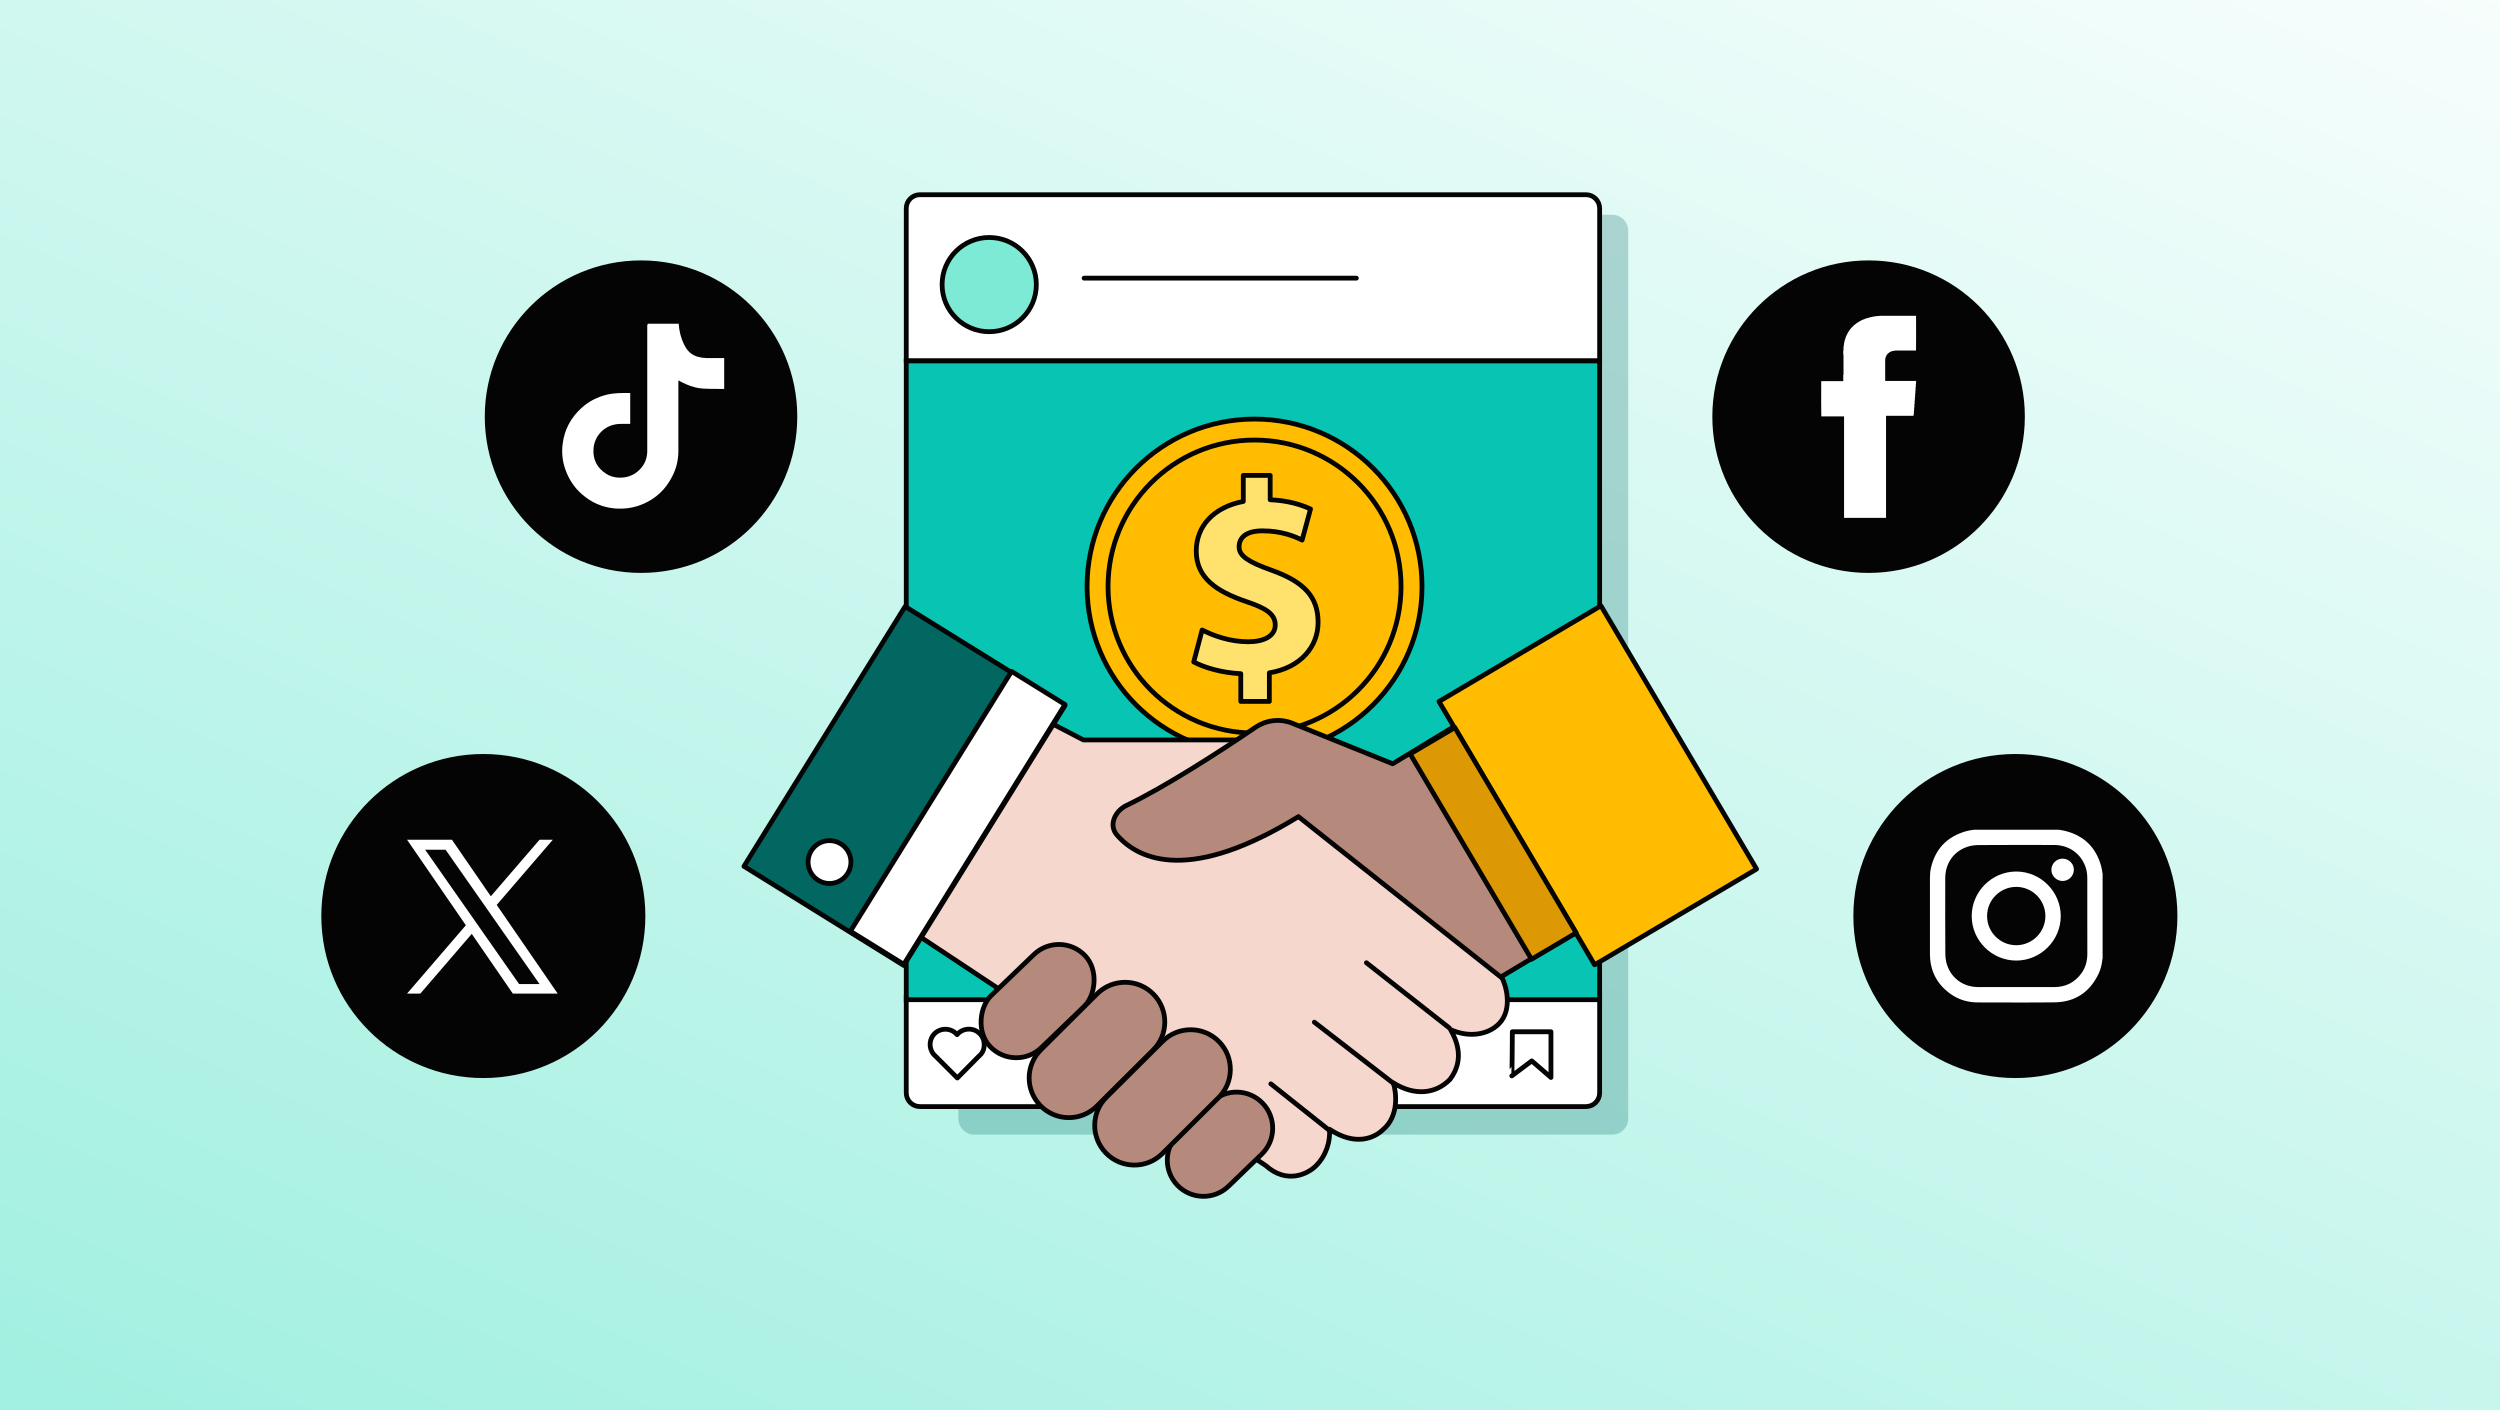 <svg xmlns="http://www.w3.org/2000/svg" width="780" height="440" viewBox="0 0 780 440" fill="none"><rect x="0" y="0" width="780" height="440" fill="#333333" stroke="none"/><rect width="780" height="440" fill="url(#paint0_linear_48601_43)"></rect><path d="M299 72C299 69.239 301.239 67 304 67L503 67C505.761 67 508 69.239 508 72V349C508 351.761 505.761 354 503 354H304C301.239 354 299 351.761 299 349V72Z" fill="#026661" fill-opacity="0.25"></path><path d="M282.75 65C282.75 62.653 284.653 60.75 287 60.75H494.835C497.182 60.75 499.085 62.653 499.085 65V112.597H282.75V65Z" fill="white" stroke="#040404" stroke-width="1.5"></path><path d="M282.75 341C282.75 343.347 284.653 345.25 287 345.25H494.835C497.182 345.25 499.085 343.347 499.085 341V311.185H282.75V341Z" fill="white" stroke="#040404" stroke-width="1.5"></path><path d="M282.75 112.615L499.085 112.615V311.908H282.75V112.615Z" fill="#08C4B2" stroke="#040404" stroke-width="1.5"></path><path d="M305.413 329.53L298.688 336.331L291.888 329.53C289.88 327.845 289.615 324.833 291.301 322.806C292.987 320.798 295.999 320.533 298.025 322.219C298.234 322.389 298.423 322.598 298.613 322.806C300.299 320.779 303.31 320.495 305.337 322.181C306.436 323.09 307.061 324.416 307.061 325.837C307.156 327.276 306.53 328.659 305.413 329.53Z" fill="white" stroke="#040404" stroke-width="1.5" stroke-linecap="round" stroke-linejoin="round"></path><path d="M338.242 86.787H423.178" stroke="#040404" stroke-width="1.5" stroke-miterlimit="10" stroke-linecap="round" stroke-linejoin="round"></path><path d="M308.635 103.493C316.754 103.493 323.334 96.912 323.334 88.794C323.334 80.676 316.754 74.095 308.635 74.095C300.517 74.095 293.937 80.676 293.937 88.794C293.937 96.912 300.517 103.493 308.635 103.493Z" fill="#7DEAD5" stroke="#040404" stroke-width="1.5" stroke-miterlimit="10" stroke-linecap="round" stroke-linejoin="round"></path><path d="M471.85 321.911H483.897V336.174L477.911 331.003L471.679 335.682C471.774 335.663 471.85 322.404 471.85 321.911Z" fill="white" stroke="#040404" stroke-width="1.5" stroke-linecap="round" stroke-linejoin="round"></path><circle cx="391.417" cy="183" r="52.25" fill="#FFBC00" stroke="#040404" stroke-width="1.5"></circle><circle cx="391.417" cy="183" r="45.707" stroke="#040404" stroke-width="1.5"></circle><path d="M387.123 218.318V210.191C381.355 209.929 375.85 208.356 372.442 206.521L375.064 196.559C378.734 198.394 383.715 200.229 389.482 200.229C394.464 200.229 397.872 198.394 397.872 194.986C397.872 191.578 394.988 189.743 388.696 187.645C379.52 184.499 373.228 180.305 373.228 171.916C373.228 164.313 378.472 158.283 387.909 156.448V148.321H396.299V155.924C402.066 156.186 405.999 157.497 408.882 158.808L406.261 168.508C404.164 167.459 399.969 165.624 393.939 165.624C388.434 165.624 386.599 167.983 386.599 170.605C386.599 173.489 389.482 175.324 396.823 177.945C407.047 181.616 411.242 186.335 411.242 194.199C411.242 201.802 405.737 208.356 396.037 209.929V218.843H387.123V218.318Z" fill="#FFE16E" stroke="#040404" stroke-width="1.5" stroke-miterlimit="10" stroke-linecap="round" stroke-linejoin="round"></path><path d="M628.8 335.6C656.304 335.6 678.6 313.304 678.6 285.8C678.6 258.296 656.304 236 628.8 236C601.296 236 579 258.296 579 285.8C579 313.304 601.296 335.6 628.8 335.6Z" fill="#040404" stroke="#040404" stroke-width="1.5" stroke-miterlimit="10"></path><path d="M615.917 258.87C624.686 258.87 633.455 258.87 642.224 258.87C642.779 258.951 643.334 259.019 643.875 259.141C649.978 260.508 653.889 264.216 655.567 270.238C655.784 271.023 655.865 271.848 656.014 272.66C656.014 281.429 656.014 290.198 656.014 298.967C655.987 299.143 655.946 299.306 655.919 299.482C655.757 300.957 655.432 302.391 654.796 303.731C652.062 309.523 647.475 312.635 641.074 312.73C633.076 312.838 625.078 312.757 617.08 312.757C613.981 312.757 611.113 311.918 608.582 310.118C604.292 307.06 602.154 302.865 602.14 297.601C602.113 289.738 602.127 281.889 602.14 274.027C602.14 273.012 602.195 271.983 602.411 270.995C603.751 264.892 607.472 260.995 613.494 259.317C614.279 259.087 615.105 259.006 615.917 258.87ZM651.237 285.814C651.237 281.916 651.237 278.032 651.237 274.135C651.237 272.904 651.115 271.686 650.695 270.508C649.166 266.218 645.485 263.647 640.83 263.634C632.995 263.62 625.146 263.607 617.31 263.661C616.133 263.674 614.915 263.823 613.806 264.202C609.502 265.65 606.917 269.385 606.917 274.04C606.904 281.876 606.89 289.725 606.944 297.56C606.958 298.737 607.107 299.955 607.486 301.065C608.92 305.355 612.642 307.953 617.256 307.967C625.146 307.994 633.035 307.98 640.925 307.967C644.457 307.967 647.312 306.546 649.396 303.677C650.722 301.85 651.25 299.779 651.25 297.546C651.223 293.635 651.237 289.725 651.237 285.814Z" fill="white"></path><path d="M642.955 285.8C642.968 293.419 636.689 299.698 629.057 299.698C621.424 299.685 615.159 293.405 615.172 285.787C615.199 278.168 621.411 271.943 629.043 271.916C636.662 271.902 642.941 278.168 642.955 285.8ZM638.164 285.8C638.151 280.78 634.077 276.706 629.057 276.706C624.036 276.72 619.963 280.793 619.963 285.814C619.976 290.834 624.05 294.908 629.07 294.908C634.091 294.894 638.164 290.821 638.164 285.8Z" fill="white"></path><path d="M643.618 267.896C645.54 267.951 647.109 269.561 647.042 271.428C646.974 273.404 645.364 274.933 643.402 274.866C641.521 274.798 639.978 273.174 640.032 271.32C640.086 269.371 641.696 267.842 643.618 267.896Z" fill="white"></path><path d="M150.8 335.6C123.296 335.6 101 313.304 101 285.8C101 258.296 123.296 236 150.8 236C178.304 236 200.6 258.296 200.6 285.8C200.6 313.304 178.304 335.6 150.8 335.6Z" fill="#040404" stroke="#040404" stroke-width="1.5" stroke-miterlimit="10"></path><path d="M154.98 282.326L172.475 262H168.332L153.136 279.642L141.001 262H127L145.35 288.684L127 310H131.144L147.182 291.369L160 310H174L154.968 282.326H154.98ZM149.3 288.923L147.444 286.262L132.646 265.117H139.021L150.961 282.178L152.817 284.84L168.332 307.02H161.957L149.3 288.923Z" fill="white"></path><path d="M583 178C609.51 178 631 156.51 631 130C631 103.49 609.51 82 583 82C556.491 82 535 103.49 535 130C535 156.51 556.491 178 583 178Z" fill="#040404" stroke="#040404" stroke-width="1.5" stroke-miterlimit="10"></path><path d="M586.234 98.61C586.293 98.581 586.337 98.551 586.381 98.537C586.439 98.522 586.513 98.537 586.571 98.537C590.259 98.537 593.947 98.537 597.634 98.537C597.678 98.537 597.737 98.537 597.781 98.537C597.795 98.551 597.81 98.551 597.81 98.566C597.81 98.581 597.81 98.595 597.81 98.595C597.839 101.449 597.825 108.839 597.795 109.366C597.693 109.366 597.576 109.366 597.459 109.366C595.556 109.366 593.639 109.366 591.737 109.366C591.547 109.366 591.342 109.293 591.166 109.439C591.137 109.454 591.093 109.439 591.049 109.439C590.932 109.439 590.83 109.454 590.712 109.454C590.639 109.556 590.537 109.498 590.434 109.512C590.361 109.629 590.186 109.541 590.112 109.659C589.995 109.644 589.922 109.776 589.805 109.746C589.776 109.746 589.747 109.805 589.688 109.82C589.586 109.849 589.542 109.966 589.425 109.995C589.366 110.01 589.308 110.083 589.264 110.156C589.22 110.215 589.132 110.2 589.073 110.259C588.971 110.39 588.81 110.478 588.752 110.654C588.605 110.756 588.591 110.946 588.488 111.078C588.459 111.107 588.459 111.166 588.43 111.21C588.4 111.239 588.4 111.298 588.371 111.341C588.356 111.356 588.327 111.385 588.327 111.4C588.371 111.561 588.21 111.693 588.254 111.868C588.195 111.971 588.166 112.088 588.181 112.22C588.195 112.337 588.181 112.454 588.181 112.556C588.181 114.546 588.181 116.551 588.181 118.541C588.181 118.644 588.181 118.732 588.181 118.849C591.4 118.849 594.591 118.849 597.766 118.849C597.795 118.878 597.795 118.878 597.81 118.893C597.81 118.907 597.81 118.922 597.81 118.937C597.81 119.171 597.81 119.39 597.81 119.624C597.81 119.712 597.708 119.756 597.737 119.859C597.752 119.946 597.737 120.034 597.737 120.122C597.737 120.195 597.737 120.268 597.737 120.356C597.737 120.444 597.737 120.532 597.737 120.62C597.737 120.678 597.737 120.737 597.678 120.795C597.649 120.824 597.664 120.883 597.664 120.941C597.664 121.176 597.664 121.395 597.664 121.629C597.664 121.717 597.693 121.805 597.605 121.878C597.576 121.893 597.591 121.966 597.591 122.024C597.591 122.215 597.591 122.405 597.591 122.595C597.591 122.683 597.634 122.8 597.532 122.873C597.503 122.902 597.517 122.961 597.517 123.02C597.517 123.21 597.517 123.4 597.517 123.59C597.517 123.707 597.561 123.839 597.444 123.941C597.43 123.956 597.444 123.985 597.444 124.015C597.444 124.029 597.444 124.044 597.444 124.059C597.444 124.146 597.444 124.234 597.444 124.322C597.444 124.41 597.444 124.498 597.444 124.585C597.444 124.659 597.43 124.746 597.444 124.805C597.473 124.907 597.371 124.951 597.371 125.039C597.356 125.215 597.371 125.39 597.371 125.566C597.371 125.654 597.371 125.741 597.371 125.829C597.371 125.917 597.371 126.005 597.298 126.063C597.283 126.078 597.298 126.137 597.298 126.18C597.298 126.429 597.283 126.693 597.298 126.941C597.298 127.073 597.181 127.146 597.21 127.293C597.239 127.41 597.21 127.541 597.21 127.673C597.21 127.805 597.21 127.922 597.21 128.054C597.21 128.156 597.108 128.244 597.137 128.361C597.152 128.478 597.137 128.58 597.137 128.698C597.137 128.815 597.137 128.932 597.137 129.034C597.137 129.137 597.034 129.195 597.064 129.312C597.093 129.415 597.064 129.517 597.064 129.62C596.991 129.663 596.932 129.722 596.859 129.737C596.786 129.751 596.713 129.737 596.639 129.737C594.034 129.737 591.43 129.737 588.839 129.737C588.708 129.737 588.591 129.737 588.473 129.737C588.459 129.751 588.444 129.766 588.444 129.78C588.444 129.795 588.444 129.81 588.444 129.824C588.444 129.883 588.444 129.956 588.444 130.015C588.444 140.478 588.444 150.927 588.444 161.39C588.444 161.42 588.444 161.434 588.444 161.463C588.444 161.478 588.444 161.493 588.444 161.507C588.444 161.522 588.444 161.537 588.444 161.551C588.444 161.566 588.43 161.566 588.415 161.58C584.069 161.58 579.708 161.58 575.376 161.58C575.361 161.566 575.347 161.551 575.347 161.551C575.347 161.522 575.347 161.507 575.347 161.478C575.347 150.971 575.347 140.463 575.347 129.956C575.303 129.898 575.23 129.912 575.171 129.912C572.991 129.912 570.795 129.912 568.615 129.912C568.483 129.912 568.366 129.912 568.249 129.912C568.205 129.473 568.191 123.122 568.22 118.966C568.234 118.951 568.234 118.951 568.249 118.937C568.264 118.937 568.278 118.922 568.278 118.922C570.532 118.922 572.8 118.922 575.054 118.922C575.069 118.922 575.069 118.907 575.083 118.907C575.127 118.863 575.098 118.82 575.098 118.761C575.098 118.322 575.083 117.883 575.098 117.429C575.098 117.254 575.025 117.063 575.171 116.888C575.2 116.859 575.171 116.785 575.171 116.741C575.171 114.766 575.171 112.776 575.171 110.8C575.171 110.712 575.2 110.624 575.112 110.551C575.083 110.537 575.098 110.463 575.098 110.405C575.098 110.112 575.098 109.82 575.098 109.527C575.098 109.424 575.156 109.366 575.171 109.293C575.186 109.205 575.171 109.117 575.171 109.029C575.171 108.868 575.171 108.707 575.171 108.532C575.171 108.473 575.186 108.4 575.171 108.341C575.127 108.195 575.288 108.107 575.259 107.961C575.23 107.844 575.259 107.712 575.259 107.58C575.405 107.463 575.288 107.288 575.332 107.156C575.361 107.068 575.434 106.995 575.405 106.878C575.391 106.79 575.42 106.717 575.478 106.644C575.42 106.483 575.581 106.351 575.566 106.176C575.552 106.088 575.683 106.015 575.639 105.898C575.756 105.824 575.669 105.649 575.786 105.576C575.727 105.444 575.888 105.356 575.873 105.224C575.859 105.18 575.917 105.122 575.947 105.063C575.991 104.99 576.02 104.917 576.034 104.829C576.034 104.771 576.078 104.698 576.122 104.639C576.181 104.566 576.166 104.463 576.254 104.419C576.225 104.317 576.371 104.288 576.342 104.185C576.415 104.141 576.4 104.054 576.444 103.995C576.488 103.937 576.547 103.849 576.561 103.776C576.576 103.659 576.752 103.629 576.722 103.498C576.81 103.439 576.795 103.322 576.883 103.263C576.971 103.205 576.956 103.088 577.044 103.029C577.132 102.971 577.161 102.883 577.205 102.795C577.249 102.707 577.352 102.649 577.41 102.576C577.483 102.488 577.527 102.356 577.63 102.283C577.732 102.21 577.805 102.107 577.893 102.019C577.966 101.946 578.054 101.859 578.127 101.785C578.215 101.698 578.317 101.61 578.391 101.522C578.478 101.405 578.61 101.361 578.713 101.288C578.815 101.2 578.873 101.083 579.034 101.039C579.093 101.024 579.152 100.951 579.195 100.878C579.239 100.805 579.327 100.834 579.386 100.776C579.459 100.702 579.561 100.659 579.649 100.585C579.722 100.527 579.81 100.483 579.898 100.454C580.015 100.424 580.03 100.278 580.176 100.278C580.249 100.278 580.308 100.19 580.381 100.146C580.469 100.102 580.571 100.088 580.63 100.029C580.703 99.971 580.805 99.985 580.849 99.898C580.952 99.927 580.981 99.781 581.083 99.81C581.142 99.678 581.317 99.795 581.376 99.678C581.478 99.663 581.552 99.546 581.683 99.59C581.727 99.502 581.844 99.532 581.903 99.459C581.961 99.385 582.064 99.473 582.137 99.385C582.181 99.312 582.313 99.415 582.371 99.297C582.517 99.312 582.634 99.166 582.795 99.21C582.883 99.166 582.986 99.137 583.103 99.107C583.117 99.107 583.132 99.063 583.161 99.063C583.234 99.063 583.337 99.093 583.381 99.049C583.454 99.005 583.512 98.961 583.586 98.976C583.688 99.005 583.732 98.902 583.82 98.902C583.908 98.902 583.995 98.902 584.083 98.888C584.156 98.785 584.273 98.815 584.361 98.829C584.478 98.844 584.522 98.712 584.639 98.741C584.727 98.756 584.815 98.741 584.903 98.741C585.078 98.595 585.283 98.698 585.473 98.668C585.561 98.654 585.634 98.581 585.752 98.595C585.854 98.61 585.956 98.595 586.059 98.595C586.059 98.61 586.161 98.61 586.234 98.61Z" fill="white"></path><path d="M200 178C173.491 178 152 156.51 152 130C152 103.49 173.491 82 200 82C226.51 82 248 103.49 248 130C248 156.51 226.51 178 200 178Z" fill="#040404" stroke="#040404" stroke-width="1.5" stroke-miterlimit="10"></path><path d="M202.126 101C205.333 101 208.539 101 211.746 101C211.837 101.55 211.837 102.099 211.929 102.649C212.296 104.848 212.937 106.863 214.128 108.696C215.044 110.07 216.327 110.986 217.884 111.352C219.441 111.811 220.999 111.719 222.556 111.719C223.656 111.719 224.847 111.719 225.946 111.719C225.946 114.925 225.946 118.132 225.946 121.339C225.305 121.339 224.755 121.339 224.114 121.339C222.556 121.339 220.999 121.338 219.441 121.247C217.518 121.155 215.777 120.606 214.036 119.873C213.212 119.506 212.479 119.14 211.654 118.682C211.654 118.773 211.654 118.957 211.654 119.048C211.654 126.286 211.654 133.523 211.654 140.669C211.654 143.509 211.013 146.258 209.639 148.823C207.715 152.579 204.783 155.419 200.844 157.16C197.912 158.443 194.889 158.901 191.682 158.626C187.926 158.259 184.536 156.793 181.696 154.32C179.223 152.213 177.482 149.556 176.382 146.441C175.466 143.876 175.191 141.127 175.558 138.47C176.108 133.981 178.123 130.317 181.421 127.293C183.712 125.186 186.46 123.812 189.575 123.079C191.224 122.713 192.965 122.621 194.614 122.621C195.255 122.621 195.896 122.621 196.629 122.621C196.629 125.828 196.629 129.034 196.629 132.241C195.988 132.241 195.255 132.241 194.614 132.241C193.606 132.241 192.507 132.241 191.499 132.516C188.018 133.34 185.452 136.363 185.177 139.936C184.903 143.326 186.277 145.983 189.117 147.815C190.216 148.548 191.499 148.915 192.782 149.006C195.438 149.189 197.729 148.365 199.561 146.533C201.302 144.792 202.035 142.685 201.943 140.211C201.943 138.47 201.943 136.821 201.943 135.081C201.943 133.432 201.943 131.691 201.943 130.042C201.943 128.393 201.943 126.652 201.943 125.003C201.943 123.354 201.943 121.613 201.943 119.964C201.943 118.315 201.943 116.575 201.943 114.925C201.943 113.276 201.943 111.536 201.943 109.887C201.943 108.238 201.943 106.497 201.943 104.848C201.943 103.657 201.943 102.466 201.943 101.275C202.126 101.366 202.126 101.183 202.126 101Z" fill="white"></path><path d="M468.364 304.634L405.433 253.612L385.586 230.866L338.036 230.866L325.617 224.439L285.367 291.15L394.898 363.648C401.494 369.592 408.051 366.235 410.505 363.814C413.954 360.409 415.099 355.82 414.789 352.32C423.032 357.832 428.982 354.918 431.436 352.497C436.475 348.354 435.72 341.003 434.713 337.845C441.249 341.982 447.94 341.385 452.414 336.753C457.418 330.122 453.94 323.713 452.579 321.251C458.379 323.83 464.18 322.84 467.558 319.534C472.286 314.905 469.729 306.746 468.364 304.634Z" fill="#F5D7CD" stroke="#040404" stroke-width="1.5" stroke-linecap="round" stroke-linejoin="round"></path><path d="M434.51 238.298L470.225 216.618L506.058 282.127L468.244 304.835L405.112 254.793C371.806 275.253 355.615 268.73 348.475 260.504C345.82 257.444 347.843 253.03 351.496 251.279C363.35 245.598 380.494 234.558 391.731 226.904C395.095 224.613 399.377 224.114 403.151 225.637L434.51 238.298Z" fill="#B58A7C" stroke="#040404" stroke-width="1.5" stroke-linecap="round" stroke-linejoin="round"></path><rect x="282.398" y="189.22" width="58.688" height="95.401" transform="rotate(31.814 282.398 189.22)" fill="#026661" stroke="#040404" stroke-width="1.5" stroke-linecap="round" stroke-linejoin="round"></rect><circle cx="258.806" cy="268.963" r="6.684" transform="rotate(0.609 258.806 268.963)" fill="white" stroke="#040404" stroke-width="1.5" stroke-linecap="round" stroke-linejoin="round"></circle><rect x="315.606" y="209.467" width="19.612" height="95.401" transform="rotate(31.814 315.606 209.467)" fill="white" stroke="#040404" stroke-width="1.5" stroke-linecap="round" stroke-linejoin="round"></rect><rect width="58.688" height="95.401" transform="matrix(-0.861 0.509 0.509 0.861 499.495 189)" fill="#FFBC00" stroke="#040404" stroke-width="1.5" stroke-linecap="round" stroke-linejoin="round"></rect><rect width="16.185" height="74.391" transform="matrix(-0.861 0.509 0.509 0.861 453.909 227)" fill="#DD9903" stroke="#040404" stroke-width="1.5" stroke-linecap="round" stroke-linejoin="round"></rect><rect x="330.699" y="290.004" width="22.558" height="41.015" rx="11.279" transform="rotate(46.145 330.699 290.004)" fill="#B58A7C" stroke="#040404" stroke-width="1.5" stroke-linecap="round" stroke-linejoin="round"></rect><path d="M377.966 343.9C382.456 339.567 389.61 339.701 393.933 344.201C398.242 348.685 398.108 355.811 393.633 360.13L383.309 370.097C378.82 374.431 371.665 374.296 367.342 369.797C363.033 365.312 363.167 358.186 367.642 353.867L377.966 343.9Z" fill="#B58A7C" stroke="#040404" stroke-width="1.5" stroke-linecap="round" stroke-linejoin="round"></path><path d="M342.296 310.081C347.205 305.197 355.164 305.287 359.962 310.28C364.642 315.152 364.555 322.875 359.766 327.64L342.218 345.1C337.309 349.984 329.35 349.895 324.552 344.901C319.872 340.03 319.959 332.306 324.748 327.542L342.296 310.081Z" fill="#B58A7C" stroke="#040404" stroke-width="1.5" stroke-linecap="round" stroke-linejoin="round"></path><path d="M362.746 324.882C367.655 319.998 375.614 320.087 380.412 325.08C385.092 329.952 385.005 337.675 380.217 342.44L362.668 359.9C357.76 364.785 349.8 364.695 345.002 359.702C340.322 354.83 340.409 347.107 345.198 342.342L362.746 324.882Z" fill="#B58A7C" stroke="#040404" stroke-width="1.5" stroke-linecap="round" stroke-linejoin="round"></path><path d="M426.316 300.378L452.17 320.707" stroke="#040404" stroke-width="1.5" stroke-linecap="round" stroke-linejoin="round"></path><path d="M410.076 318.923L434.607 337.901" stroke="#040404" stroke-width="1.5" stroke-linecap="round" stroke-linejoin="round"></path><path d="M396.502 338.164L414.399 352.392" stroke="#040404" stroke-width="1.5" stroke-linecap="round" stroke-linejoin="round"></path><defs><linearGradient id="paint0_linear_48601_43" x1="538.438" y1="-184.531" x2="92" y2="806.5" gradientUnits="userSpaceOnUse"><stop stop-color="white"></stop><stop offset="1" stop-color="#7DEAD5"></stop></linearGradient></defs></svg>